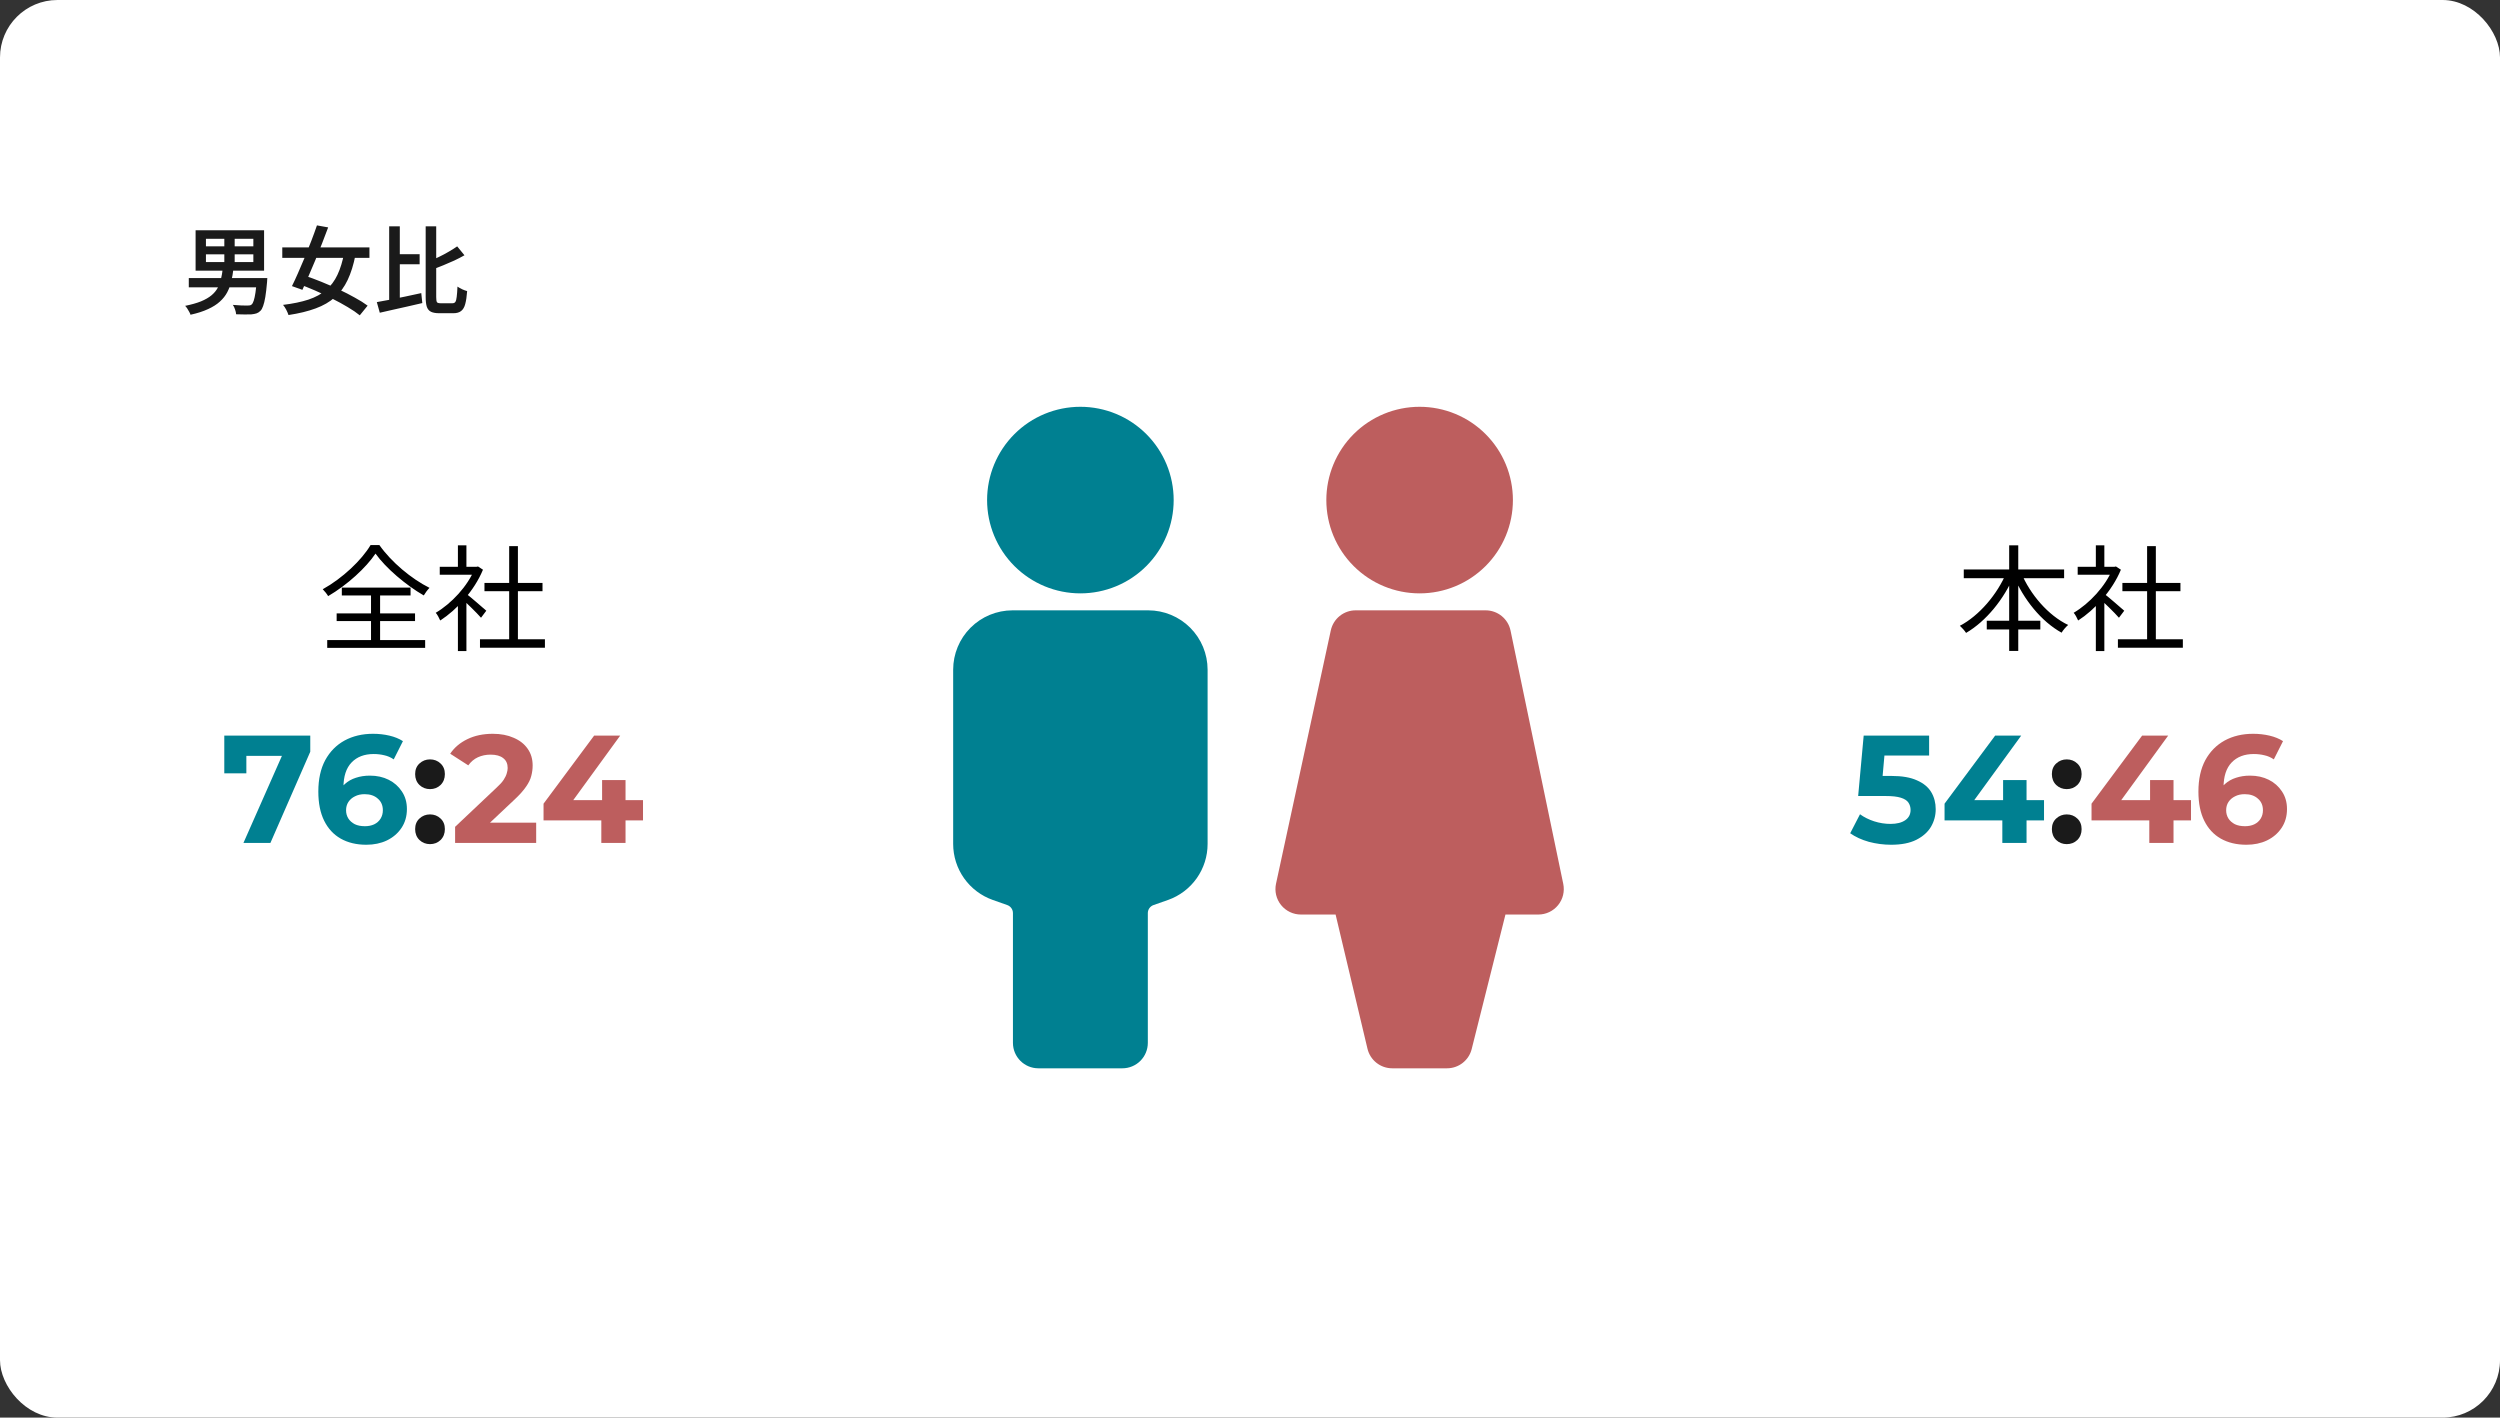 <svg width="522" height="296" viewBox="0 0 522 296" fill="none" xmlns="http://www.w3.org/2000/svg">
<rect x="0" y="0" width="522" height="296" fill="#333333" stroke="none"/>
<rect width="522" height="296" rx="12" fill="white"/>
<path d="M43 53.1V54.72H52.9V53.1H43ZM43 49.86V51.44H52.9V49.86H43ZM40.84 48.08H55.14V56.52H40.84V48.08ZM46.84 48.92H49V55.62H46.84V48.92ZM39.42 58.06H54.6V60H39.42V58.06ZM53.64 58.06H55.82C55.82 58.06 55.813 58.113 55.8 58.22C55.8 58.327 55.793 58.447 55.78 58.58C55.78 58.713 55.773 58.827 55.76 58.92C55.653 60.16 55.533 61.187 55.4 62C55.267 62.8 55.113 63.433 54.94 63.9C54.78 64.367 54.587 64.707 54.36 64.92C54.107 65.173 53.833 65.347 53.54 65.44C53.247 65.533 52.893 65.6 52.48 65.64C52.147 65.653 51.693 65.66 51.12 65.66C50.547 65.66 49.94 65.647 49.3 65.62C49.287 65.327 49.213 64.993 49.08 64.62C48.96 64.247 48.807 63.927 48.62 63.66C49.233 63.713 49.827 63.753 50.4 63.78C50.987 63.793 51.407 63.8 51.66 63.8C51.873 63.8 52.047 63.787 52.18 63.76C52.313 63.733 52.433 63.673 52.54 63.58C52.7 63.447 52.847 63.18 52.98 62.78C53.113 62.38 53.233 61.82 53.34 61.1C53.447 60.38 53.54 59.467 53.62 58.36L53.64 58.06ZM46.5 56.16H48.74C48.633 57.067 48.48 57.933 48.28 58.76C48.093 59.573 47.813 60.333 47.44 61.04C47.067 61.747 46.553 62.393 45.9 62.98C45.26 63.567 44.44 64.087 43.44 64.54C42.44 65.007 41.22 65.4 39.78 65.72C39.727 65.533 39.633 65.327 39.5 65.1C39.38 64.873 39.247 64.647 39.1 64.42C38.953 64.193 38.807 64.007 38.66 63.86C39.98 63.593 41.087 63.28 41.98 62.92C42.873 62.547 43.6 62.127 44.16 61.66C44.72 61.193 45.153 60.673 45.46 60.1C45.767 59.527 45.993 58.913 46.14 58.26C46.3 57.593 46.42 56.893 46.5 56.16ZM58.94 51.66H77.14V53.84H58.94V51.66ZM66.18 47.06L68.52 47.48C68.133 48.547 67.707 49.667 67.24 50.84C66.787 52 66.32 53.16 65.84 54.32C65.36 55.48 64.887 56.593 64.42 57.66C63.967 58.713 63.54 59.667 63.14 60.52L60.96 59.74C61.36 58.94 61.787 58.02 62.24 56.98C62.707 55.94 63.173 54.853 63.64 53.72C64.107 52.573 64.56 51.433 65 50.3C65.44 49.153 65.833 48.073 66.18 47.06ZM71.88 52.72L74.22 53.24C73.82 55.28 73.273 57.027 72.58 58.48C71.9 59.92 71.013 61.12 69.92 62.08C68.84 63.04 67.5 63.813 65.9 64.4C64.313 64.987 62.427 65.447 60.24 65.78C60.133 65.447 59.973 65.073 59.76 64.66C59.547 64.26 59.327 63.927 59.1 63.66C61.167 63.407 62.933 63.04 64.4 62.56C65.867 62.067 67.093 61.4 68.08 60.56C69.067 59.72 69.86 58.66 70.46 57.38C71.073 56.087 71.547 54.533 71.88 52.72ZM62.2 59.24L63.64 57.56C64.733 57.92 65.887 58.347 67.1 58.84C68.313 59.333 69.52 59.86 70.72 60.42C71.92 60.98 73.04 61.553 74.08 62.14C75.133 62.713 76.027 63.273 76.76 63.82L75.12 65.84C74.453 65.293 73.613 64.72 72.6 64.12C71.6 63.52 70.513 62.927 69.34 62.34C68.167 61.74 66.967 61.173 65.74 60.64C64.513 60.107 63.333 59.64 62.2 59.24ZM82.54 53.08H87.62V55.18H82.54V53.08ZM81.26 47.26H83.48V63.5L81.26 64.02V47.26ZM78.68 63.08C79.48 62.947 80.387 62.78 81.4 62.58C82.427 62.38 83.5 62.16 84.62 61.92C85.753 61.667 86.867 61.427 87.96 61.2L88.18 63.28C87.153 63.52 86.113 63.76 85.06 64C84.02 64.24 83.007 64.467 82.02 64.68C81.047 64.907 80.14 65.113 79.3 65.3L78.68 63.08ZM95.46 51.44L96.98 53.3C96.327 53.673 95.62 54.04 94.86 54.4C94.1 54.747 93.327 55.08 92.54 55.4C91.753 55.72 90.993 56.02 90.26 56.3C90.193 56.047 90.087 55.76 89.94 55.44C89.807 55.107 89.667 54.827 89.52 54.6C90.227 54.307 90.94 53.987 91.66 53.64C92.38 53.293 93.067 52.927 93.72 52.54C94.387 52.153 94.967 51.787 95.46 51.44ZM88.88 47.26H91.08V62.02C91.08 62.58 91.133 62.94 91.24 63.1C91.347 63.247 91.607 63.32 92.02 63.32C92.113 63.32 92.267 63.32 92.48 63.32C92.707 63.32 92.953 63.32 93.22 63.32C93.487 63.32 93.733 63.32 93.96 63.32C94.187 63.32 94.353 63.32 94.46 63.32C94.74 63.32 94.947 63.227 95.08 63.04C95.213 62.84 95.307 62.487 95.36 61.98C95.427 61.473 95.48 60.76 95.52 59.84C95.787 60.027 96.113 60.213 96.5 60.4C96.887 60.573 97.233 60.7 97.54 60.78C97.46 61.9 97.327 62.8 97.14 63.48C96.967 64.147 96.68 64.633 96.28 64.94C95.893 65.247 95.353 65.4 94.66 65.4C94.567 65.4 94.42 65.4 94.22 65.4C94.02 65.4 93.793 65.4 93.54 65.4C93.3 65.4 93.053 65.4 92.8 65.4C92.56 65.4 92.34 65.4 92.14 65.4C91.953 65.4 91.813 65.4 91.72 65.4C90.987 65.4 90.413 65.3 90 65.1C89.587 64.9 89.293 64.553 89.12 64.06C88.96 63.567 88.88 62.873 88.88 61.98V47.26Z" fill="#1A1A1A"/>
<path d="M78.404 115.592C76.436 118.52 72.572 122.096 68.516 124.472C68.276 124.04 67.772 123.416 67.388 123.032C71.516 120.752 75.524 116.936 77.372 113.816H79.22C81.716 117.368 85.916 120.872 89.684 122.744C89.228 123.2 88.796 123.8 88.484 124.328C84.764 122.192 80.564 118.616 78.404 115.592ZM70.292 128.072H86.66V129.68H70.292V128.072ZM71.372 122.696H85.724V124.328H71.372V122.696ZM68.324 133.64H88.772V135.272H68.324V133.64ZM77.468 123.368H79.364V134.552H77.468V123.368ZM100.22 133.472H113.78V135.248H100.22V133.472ZM101.156 121.712H113.276V123.44H101.156V121.712ZM106.316 114.032H108.14V134.336H106.316V114.032ZM91.82 118.352H99.788V120.008H91.82V118.352ZM95.612 125.552L97.388 123.416V135.944H95.612V125.552ZM95.612 113.864H97.388V119.168H95.612V113.864ZM97.244 123.896C98.06 124.472 100.844 126.92 101.54 127.52L100.436 128.984C99.548 127.952 97.196 125.672 96.212 124.808L97.244 123.896ZM99.116 118.352H99.476L99.812 118.28L100.844 118.952C99.02 123.368 95.348 127.352 91.916 129.56C91.724 129.104 91.292 128.264 90.98 127.952C94.244 126.032 97.676 122.384 99.116 118.736V118.352Z" fill="black"/>
<path d="M50.832 176L59.856 155.584L61.2 157.824H49.136L51.44 155.392V161.472H46.832V153.6H64.784V156.96L56.464 176H50.832ZM76.483 176.384C74.435 176.384 72.653 175.957 71.139 175.104C69.645 174.251 68.493 173.003 67.683 171.36C66.872 169.717 66.467 167.691 66.467 165.28C66.467 162.699 66.947 160.512 67.907 158.72C68.888 156.928 70.232 155.563 71.939 154.624C73.667 153.685 75.651 153.216 77.891 153.216C79.085 153.216 80.227 153.344 81.315 153.6C82.403 153.856 83.341 154.24 84.131 154.752L82.211 158.56C81.592 158.133 80.931 157.845 80.227 157.696C79.523 157.525 78.787 157.44 78.019 157.44C76.077 157.44 74.541 158.027 73.411 159.2C72.28 160.373 71.715 162.112 71.715 164.416C71.715 164.8 71.715 165.227 71.715 165.696C71.736 166.165 71.8 166.635 71.907 167.104L70.467 165.76C70.872 164.928 71.395 164.235 72.035 163.68C72.675 163.104 73.432 162.677 74.307 162.4C75.203 162.101 76.184 161.952 77.251 161.952C78.701 161.952 80.003 162.24 81.155 162.816C82.307 163.392 83.224 164.203 83.907 165.248C84.611 166.293 84.963 167.52 84.963 168.928C84.963 170.443 84.579 171.765 83.811 172.896C83.064 174.005 82.051 174.869 80.771 175.488C79.512 176.085 78.083 176.384 76.483 176.384ZM76.195 172.512C76.92 172.512 77.56 172.384 78.115 172.128C78.691 171.851 79.139 171.456 79.459 170.944C79.779 170.432 79.939 169.845 79.939 169.184C79.939 168.16 79.587 167.349 78.883 166.752C78.2 166.133 77.283 165.824 76.131 165.824C75.363 165.824 74.691 165.973 74.115 166.272C73.539 166.549 73.08 166.944 72.739 167.456C72.419 167.947 72.259 168.523 72.259 169.184C72.259 169.824 72.419 170.4 72.739 170.912C73.059 171.403 73.507 171.797 74.083 172.096C74.659 172.373 75.363 172.512 76.195 172.512Z" fill="#008091"/>
<path d="M89.786 164.768C88.932 164.768 88.196 164.48 87.578 163.904C86.98 163.307 86.682 162.549 86.682 161.632C86.682 160.715 86.98 159.979 87.578 159.424C88.196 158.848 88.932 158.56 89.786 158.56C90.66 158.56 91.396 158.848 91.994 159.424C92.591 159.979 92.89 160.715 92.89 161.632C92.89 162.549 92.591 163.307 91.994 163.904C91.396 164.48 90.66 164.768 89.786 164.768ZM89.786 176.256C88.932 176.256 88.196 175.968 87.578 175.392C86.98 174.795 86.682 174.037 86.682 173.12C86.682 172.203 86.98 171.467 87.578 170.912C88.196 170.336 88.932 170.048 89.786 170.048C90.66 170.048 91.396 170.336 91.994 170.912C92.591 171.467 92.89 172.203 92.89 173.12C92.89 174.037 92.591 174.795 91.994 175.392C91.396 175.968 90.66 176.256 89.786 176.256Z" fill="#1A1A1A"/>
<path d="M95.025 176V172.64L103.665 164.48C104.347 163.861 104.849 163.307 105.169 162.816C105.489 162.325 105.702 161.877 105.809 161.472C105.937 161.067 106.001 160.693 106.001 160.352C106.001 159.456 105.691 158.773 105.073 158.304C104.475 157.813 103.59 157.568 102.417 157.568C101.478 157.568 100.603 157.749 99.793 158.112C99.003 158.475 98.331 159.04 97.777 159.808L94.001 157.376C94.854 156.096 96.049 155.083 97.585 154.336C99.121 153.589 100.891 153.216 102.897 153.216C104.561 153.216 106.011 153.493 107.249 154.048C108.507 154.581 109.478 155.339 110.161 156.32C110.865 157.301 111.217 158.475 111.217 159.84C111.217 160.565 111.121 161.291 110.929 162.016C110.758 162.72 110.395 163.467 109.841 164.256C109.307 165.045 108.518 165.931 107.473 166.912L100.305 173.664L99.313 171.776H111.953V176H95.025ZM113.492 171.296V167.808L124.052 153.6H129.492L119.156 167.808L116.628 167.072H134.26V171.296H113.492ZM125.556 176V171.296L125.716 167.072V162.88H130.612V176H125.556Z" fill="#BD5E5E"/>
<path d="M410.036 118.904H430.988V120.728H410.036V118.904ZM414.836 129.608H426.02V131.432H414.836V129.608ZM419.516 113.864H421.412V135.92H419.516V113.864ZM418.964 119.504L420.572 120.056C418.436 125.144 414.668 129.728 410.516 132.152C410.228 131.696 409.628 131.024 409.22 130.664C413.228 128.576 417.044 124.112 418.964 119.504ZM422.012 119.576C423.908 124.136 427.676 128.504 431.828 130.496C431.372 130.88 430.748 131.6 430.46 132.104C426.212 129.752 422.516 125.168 420.404 120.128L422.012 119.576ZM442.22 133.472H455.78V135.248H442.22V133.472ZM443.156 121.712H455.276V123.44H443.156V121.712ZM448.316 114.032H450.14V134.336H448.316V114.032ZM433.82 118.352H441.788V120.008H433.82V118.352ZM437.612 125.552L439.388 123.416V135.944H437.612V125.552ZM437.612 113.864H439.388V119.168H437.612V113.864ZM439.244 123.896C440.06 124.472 442.844 126.92 443.54 127.52L442.436 128.984C441.548 127.952 439.196 125.672 438.212 124.808L439.244 123.896ZM441.116 118.352H441.476L441.812 118.28L442.844 118.952C441.02 123.368 437.348 127.352 433.916 129.56C433.724 129.104 433.292 128.264 432.98 127.952C436.244 126.032 439.676 122.384 441.116 118.736V118.352Z" fill="black"/>
<path d="M394.864 176.384C393.307 176.384 391.76 176.181 390.224 175.776C388.709 175.349 387.408 174.752 386.32 173.984L388.368 170.016C389.221 170.635 390.203 171.125 391.312 171.488C392.443 171.851 393.584 172.032 394.736 172.032C396.037 172.032 397.061 171.776 397.808 171.264C398.555 170.752 398.928 170.037 398.928 169.12C398.928 168.544 398.779 168.032 398.48 167.584C398.181 167.136 397.648 166.795 396.88 166.56C396.133 166.325 395.077 166.208 393.712 166.208H387.984L389.136 153.6H402.8V157.76H390.992L393.68 155.392L392.88 164.384L390.192 162.016H394.928C397.147 162.016 398.928 162.325 400.272 162.944C401.637 163.541 402.629 164.363 403.248 165.408C403.867 166.453 404.176 167.637 404.176 168.96C404.176 170.283 403.845 171.509 403.184 172.64C402.523 173.749 401.499 174.656 400.112 175.36C398.747 176.043 396.997 176.384 394.864 176.384ZM406.023 171.296V167.808L416.583 153.6H422.023L411.687 167.808L409.159 167.072H426.791V171.296H406.023ZM418.087 176V171.296L418.247 167.072V162.88H423.143V176H418.087Z" fill="#008091"/>
<path d="M431.536 164.768C430.682 164.768 429.946 164.48 429.328 163.904C428.73 163.307 428.432 162.549 428.432 161.632C428.432 160.715 428.73 159.979 429.328 159.424C429.946 158.848 430.682 158.56 431.536 158.56C432.41 158.56 433.146 158.848 433.744 159.424C434.341 159.979 434.64 160.715 434.64 161.632C434.64 162.549 434.341 163.307 433.744 163.904C433.146 164.48 432.41 164.768 431.536 164.768ZM431.536 176.256C430.682 176.256 429.946 175.968 429.328 175.392C428.73 174.795 428.432 174.037 428.432 173.12C428.432 172.203 428.73 171.467 429.328 170.912C429.946 170.336 430.682 170.048 431.536 170.048C432.41 170.048 433.146 170.336 433.744 170.912C434.341 171.467 434.64 172.203 434.64 173.12C434.64 174.037 434.341 174.795 433.744 175.392C433.146 175.968 432.41 176.256 431.536 176.256Z" fill="#1A1A1A"/>
<path d="M436.711 171.296V167.808L447.271 153.6H452.711L442.375 167.808L439.847 167.072H457.479V171.296H436.711ZM448.775 176V171.296L448.935 167.072V162.88H453.831V176H448.775ZM469.045 176.384C466.997 176.384 465.216 175.957 463.701 175.104C462.208 174.251 461.056 173.003 460.245 171.36C459.435 169.717 459.029 167.691 459.029 165.28C459.029 162.699 459.509 160.512 460.469 158.72C461.451 156.928 462.795 155.563 464.501 154.624C466.229 153.685 468.213 153.216 470.453 153.216C471.648 153.216 472.789 153.344 473.877 153.6C474.965 153.856 475.904 154.24 476.693 154.752L474.773 158.56C474.155 158.133 473.493 157.845 472.789 157.696C472.085 157.525 471.349 157.44 470.581 157.44C468.64 157.44 467.104 158.027 465.973 159.2C464.843 160.373 464.277 162.112 464.277 164.416C464.277 164.8 464.277 165.227 464.277 165.696C464.299 166.165 464.363 166.635 464.469 167.104L463.029 165.76C463.435 164.928 463.957 164.235 464.597 163.68C465.237 163.104 465.995 162.677 466.869 162.4C467.765 162.101 468.747 161.952 469.813 161.952C471.264 161.952 472.565 162.24 473.717 162.816C474.869 163.392 475.787 164.203 476.469 165.248C477.173 166.293 477.525 167.52 477.525 168.928C477.525 170.443 477.141 171.765 476.373 172.896C475.627 174.005 474.613 174.869 473.333 175.488C472.075 176.085 470.645 176.384 469.045 176.384ZM468.757 172.512C469.483 172.512 470.123 172.384 470.677 172.128C471.253 171.851 471.701 171.456 472.021 170.944C472.341 170.432 472.501 169.845 472.501 169.184C472.501 168.16 472.149 167.349 471.445 166.752C470.763 166.133 469.845 165.824 468.693 165.824C467.925 165.824 467.253 165.973 466.677 166.272C466.101 166.549 465.643 166.944 465.301 167.456C464.981 167.947 464.821 168.523 464.821 169.184C464.821 169.824 464.981 170.4 465.301 170.912C465.621 171.403 466.069 171.797 466.645 172.096C467.221 172.373 467.925 172.512 468.757 172.512Z" fill="#BD5E5E"/>
<g clip-path="url(#clip0_1428_8013)">
<path fill-rule="evenodd" clip-rule="evenodd" d="M225.584 84.938C220.418 84.938 215.463 86.99 211.81 90.643C208.157 94.296 206.105 99.251 206.105 104.417C206.105 109.583 208.157 114.537 211.81 118.191C215.463 121.844 220.418 123.896 225.584 123.896C230.75 123.896 235.705 121.844 239.358 118.191C243.011 114.537 245.063 109.583 245.063 104.417C245.063 99.251 243.011 94.296 239.358 90.643C235.705 86.99 230.75 84.938 225.584 84.938ZM296.417 84.938C291.251 84.938 286.297 86.99 282.643 90.643C278.99 94.296 276.938 99.251 276.938 104.417C276.938 109.583 278.99 114.537 282.643 118.191C286.297 121.844 291.251 123.896 296.417 123.896C301.584 123.896 306.538 121.844 310.191 118.191C313.844 114.537 315.896 109.583 315.896 104.417C315.896 99.251 313.844 94.296 310.191 90.643C306.538 86.99 301.584 84.938 296.417 84.938ZM211.417 127.438C208.13 127.438 204.977 128.743 202.652 131.068C200.327 133.393 199.021 136.546 199.021 139.833V176.22C199.022 178.784 199.817 181.285 201.297 183.378C202.777 185.471 204.87 187.054 207.288 187.908L210.319 188.978C211.028 189.232 211.502 189.898 211.502 190.649V217.75C211.502 220.682 213.882 223.062 216.815 223.062H234.353C235.762 223.062 237.113 222.503 238.11 221.507C239.106 220.51 239.666 219.159 239.666 217.75V190.649C239.666 189.898 240.14 189.232 240.849 188.978L243.88 187.915C246.299 187.061 248.393 185.477 249.873 183.382C251.354 181.288 252.148 178.785 252.146 176.22V139.833C252.146 136.546 250.84 133.393 248.516 131.068C246.191 128.743 243.038 127.438 239.751 127.438H211.417ZM283.065 127.438C281.852 127.437 280.675 127.853 279.73 128.614C278.786 129.376 278.13 130.438 277.873 131.624L266.434 184.515C266.265 185.29 266.273 186.093 266.456 186.865C266.639 187.637 266.992 188.358 267.49 188.976C267.988 189.594 268.618 190.092 269.333 190.434C270.049 190.776 270.832 190.954 271.626 190.954H278.872L285.53 218.975C285.806 220.139 286.467 221.176 287.405 221.918C288.344 222.66 289.505 223.063 290.701 223.062H302.141C303.325 223.062 304.474 222.665 305.407 221.936C306.34 221.207 307.003 220.188 307.29 219.039L314.338 190.954H321.209C321.998 190.954 322.778 190.777 323.491 190.438C324.204 190.099 324.832 189.605 325.33 188.992C325.828 188.38 326.183 187.664 326.369 186.897C326.556 186.129 326.569 185.33 326.408 184.557L315.401 131.666C315.152 130.471 314.499 129.399 313.552 128.629C312.605 127.858 311.422 127.438 310.201 127.438H283.072H283.065Z" fill="#008091"/>
</g>
<g clip-path="url(#clip1_1428_8013)">
<path fill-rule="evenodd" clip-rule="evenodd" d="M225.584 84.938C220.418 84.938 215.463 86.99 211.81 90.643C208.157 94.296 206.105 99.251 206.105 104.417C206.105 109.583 208.157 114.537 211.81 118.191C215.463 121.844 220.418 123.896 225.584 123.896C230.75 123.896 235.705 121.844 239.358 118.191C243.011 114.537 245.063 109.583 245.063 104.417C245.063 99.251 243.011 94.296 239.358 90.643C235.705 86.99 230.75 84.938 225.584 84.938ZM296.417 84.938C291.251 84.938 286.297 86.99 282.643 90.643C278.99 94.296 276.938 99.251 276.938 104.417C276.938 109.583 278.99 114.537 282.643 118.191C286.297 121.844 291.251 123.896 296.417 123.896C301.584 123.896 306.538 121.844 310.191 118.191C313.844 114.537 315.896 109.583 315.896 104.417C315.896 99.251 313.844 94.296 310.191 90.643C306.538 86.99 301.584 84.938 296.417 84.938ZM211.417 127.438C208.13 127.438 204.977 128.743 202.652 131.068C200.327 133.393 199.021 136.546 199.021 139.833V176.22C199.022 178.784 199.817 181.285 201.297 183.378C202.777 185.471 204.87 187.054 207.288 187.908L210.319 188.978C211.028 189.232 211.502 189.898 211.502 190.649V217.75C211.502 220.682 213.882 223.062 216.815 223.062H234.353C235.762 223.062 237.113 222.503 238.11 221.507C239.106 220.51 239.666 219.159 239.666 217.75V190.649C239.666 189.898 240.14 189.232 240.849 188.978L243.88 187.915C246.299 187.061 248.393 185.477 249.873 183.382C251.354 181.288 252.148 178.785 252.146 176.22V139.833C252.146 136.546 250.84 133.393 248.516 131.068C246.191 128.743 243.038 127.438 239.751 127.438H211.417ZM283.065 127.438C281.852 127.437 280.675 127.853 279.73 128.614C278.786 129.376 278.13 130.438 277.873 131.624L266.434 184.515C266.265 185.29 266.273 186.093 266.456 186.865C266.639 187.637 266.992 188.358 267.49 188.976C267.988 189.594 268.618 190.092 269.333 190.434C270.049 190.776 270.832 190.954 271.626 190.954H278.872L285.53 218.975C285.806 220.139 286.467 221.176 287.405 221.918C288.344 222.66 289.505 223.063 290.701 223.062H302.141C303.325 223.062 304.474 222.665 305.407 221.936C306.34 221.207 307.003 220.188 307.29 219.039L314.338 190.954H321.209C321.998 190.954 322.778 190.777 323.491 190.438C324.204 190.099 324.832 189.605 325.33 188.992C325.828 188.38 326.183 187.664 326.369 186.897C326.556 186.129 326.569 185.33 326.408 184.557L315.401 131.666C315.152 130.471 314.499 129.399 313.552 128.629C312.605 127.858 311.422 127.438 310.201 127.438H283.072H283.065Z" fill="#BD5E5E"/>
</g>
<defs>
<clipPath id="clip0_1428_8013">
<rect width="84" height="170" fill="white" transform="translate(176 69)"/>
</clipPath>
<clipPath id="clip1_1428_8013">
<rect width="86" height="170" fill="white" transform="translate(260 69)"/>
</clipPath>
</defs>
</svg>

